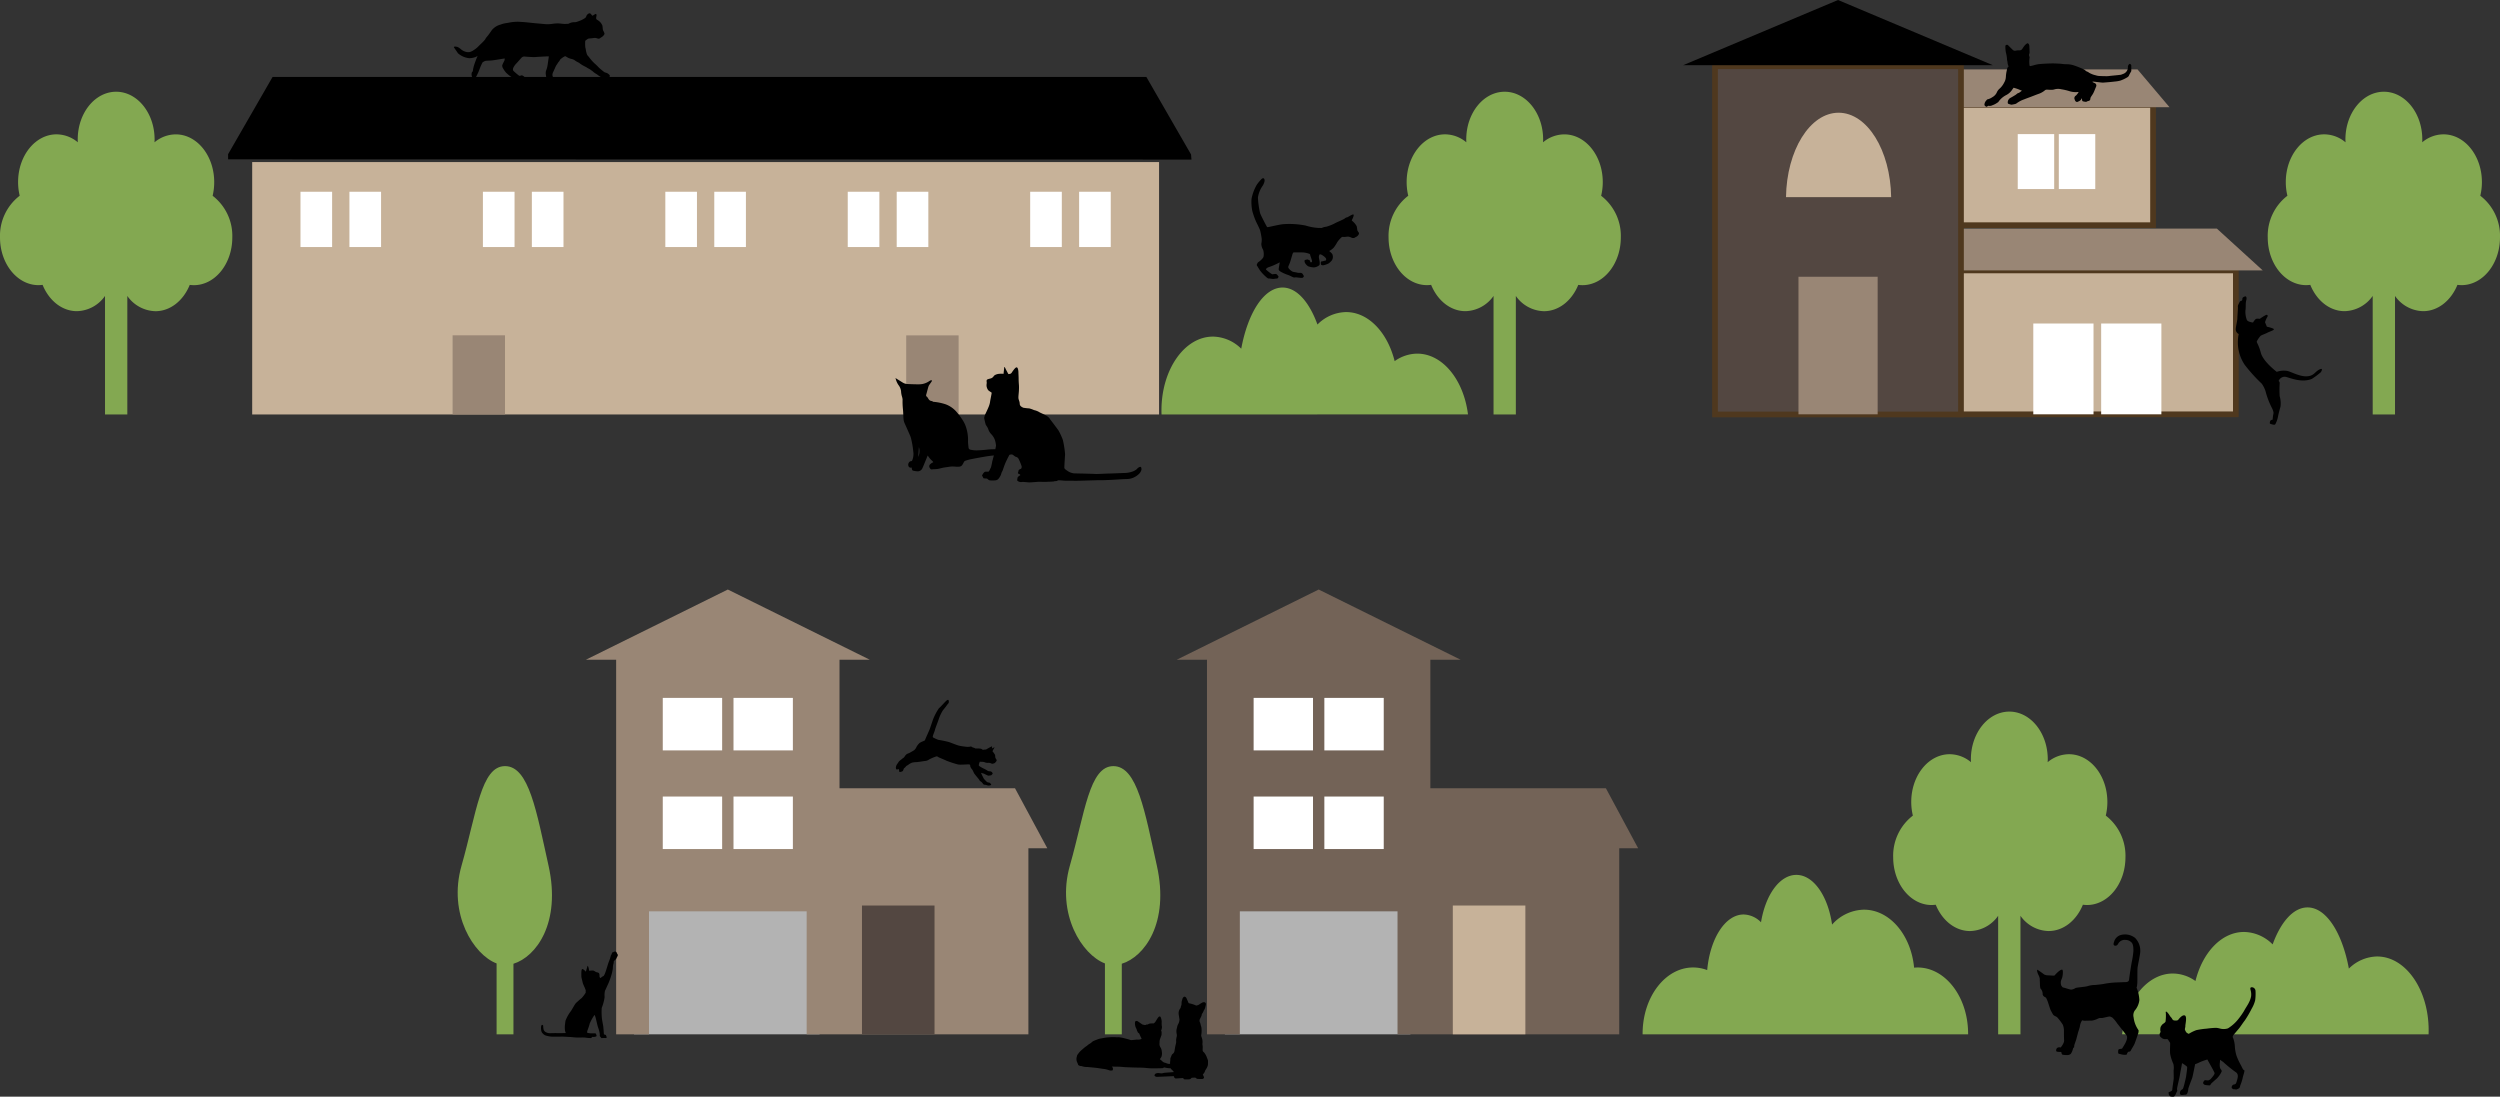 <svg id="グループ_1722" data-name="グループ 1722" xmlns="http://www.w3.org/2000/svg" xmlns:xlink="http://www.w3.org/1999/xlink" width="438.934" height="192.543" viewBox="0 0 438.934 192.543">
  <rect x="0" y="0" width="438.934" height="192.543" fill="#333333" stroke="none"/>
  <defs>
    <clipPath id="clip-path">
      <rect id="長方形_1217" data-name="長方形 1217" width="438.934" height="192.543" fill="none"/>
    </clipPath>
  </defs>
  <g id="グループ_1721" data-name="グループ 1721" clip-path="url(#clip-path)">
    <path id="パス_8779" data-name="パス 8779" d="M468.022,199.4c.012-.234.014-.474.014-.713,0-7.154-4.048-12.953-9.044-12.953a7.216,7.216,0,0,0-4.963,2.128c-1.169-6.3-3.973-10.741-7.257-10.741-2.48,0-4.689,2.537-6.126,6.493a7.236,7.236,0,0,0-5.029-2.185c-3.935,0-7.28,3.6-8.523,8.613a6.89,6.89,0,0,0-3.973-1.315c-4.453,0-8.152,4.607-8.905,10.669Z" transform="translate(-41.629 -17.801)" fill="#83a851"/>
    <path id="パス_8780" data-name="パス 8780" d="M224.026,167.013c-2.1-9.42-3.418-17.473-7.639-17.473s-4.995,8.191-7.635,17.473c-2.422,8.5,2.146,15.662,6.156,17.167v12.447h2.96V184.239c3.971-1.213,8.4-7.156,6.158-17.226" transform="translate(-20.912 -15.029)" fill="#83a851"/>
    <path id="パス_8781" data-name="パス 8781" d="M377.771,198.762v-.1c0-6.426-3.969-11.634-8.865-11.634-.208,0-.416.016-.618.03-.54-5.738-4.271-10.18-8.8-10.18a7.678,7.678,0,0,0-5.6,2.618c-.72-5.017-3.256-8.725-6.272-8.725-2.938,0-5.417,3.508-6.207,8.319a4.4,4.4,0,0,0-3.048-1.367c-3.228,0-5.9,4.228-6.4,9.763a6.938,6.938,0,0,0-2.473-.46c-4.9,0-8.868,5.209-8.868,11.634v.1Z" transform="translate(-32.223 -17.163)" fill="#83a851"/>
    <path id="パス_8782" data-name="パス 8782" d="M406.856,157.159a10.3,10.3,0,0,0,.28-2.4c0-4.629-3.022-8.379-6.746-8.379a5.849,5.849,0,0,0-3.736,1.4c.006-.164.018-.327.018-.5,0-4.629-3.022-8.382-6.746-8.382s-6.752,3.754-6.752,8.382c0,.17.01.334.02.5a5.863,5.863,0,0,0-3.745-1.4c-3.726,0-6.746,3.749-6.746,8.379a10.16,10.16,0,0,0,.284,2.4,8.879,8.879,0,0,0-3.456,7.311c0,4.629,3.02,8.387,6.752,8.387a6.626,6.626,0,0,0,.72-.05c1.114,2.738,3.394,4.619,6.027,4.619a6.2,6.2,0,0,0,4.931-2.681v20.813h3.916V174.749a6.2,6.2,0,0,0,4.933,2.676c2.636,0,4.915-1.881,6.027-4.619a6.64,6.64,0,0,0,.72.05c3.731,0,6.755-3.757,6.755-8.387a8.877,8.877,0,0,0-3.454-7.311" transform="translate(-37.138 -13.959)" fill="#83a851"/>
    <path id="パス_8783" data-name="パス 8783" d="M226.722,78.407c-.012-.236-.016-.476-.016-.72,0-7.154,4.048-12.947,9.042-12.947a7.215,7.215,0,0,1,4.964,2.126c1.169-6.3,3.976-10.741,7.257-10.741,2.481,0,4.689,2.537,6.126,6.493a7.244,7.244,0,0,1,5.029-2.185c3.935,0,7.277,3.6,8.523,8.615a6.9,6.9,0,0,1,3.973-1.317c4.453,0,8.15,4.609,8.905,10.671Z" transform="translate(-22.784 -5.641)" fill="#83a851"/>
    <path id="パス_8784" data-name="パス 8784" d="M274.491,36.168a10.272,10.272,0,0,1-.282-2.4c0-4.629,3.02-8.381,6.746-8.381a5.846,5.846,0,0,1,3.737,1.4c-.01-.164-.018-.327-.018-.5,0-4.627,3.02-8.381,6.746-8.381s6.753,3.754,6.753,8.381c0,.17-.012.334-.02.5a5.848,5.848,0,0,1,3.744-1.394c3.724,0,6.746,3.752,6.746,8.381a10.276,10.276,0,0,1-.284,2.4,8.877,8.877,0,0,1,3.454,7.311c0,4.627-3.02,8.384-6.752,8.384a6.2,6.2,0,0,1-.72-.05c-1.111,2.738-3.389,4.619-6.027,4.619a6.2,6.2,0,0,1-4.933-2.678V74.566h-3.915V53.758a6.2,6.2,0,0,1-4.93,2.674c-2.636,0-4.913-1.881-6.027-4.619a6.2,6.2,0,0,1-.72.05c-3.734,0-6.755-3.757-6.755-8.384a8.873,8.873,0,0,1,3.456-7.311" transform="translate(-27.239 -1.8)" fill="#83a851"/>
    <path id="パス_8785" data-name="パス 8785" d="M105.286,167.011c-2.1-9.416-3.418-17.473-7.639-17.473s-4.993,8.193-7.635,17.473c-2.429,8.5,2.146,15.664,6.154,17.169v12.447h2.96V184.239c3.973-1.215,8.4-7.154,6.16-17.229" transform="translate(-8.978 -15.029)" fill="#83a851"/>
    <path id="パス_8786" data-name="パス 8786" d="M479.96,36.168a10.275,10.275,0,0,0,.282-2.4c0-4.629-3.02-8.381-6.746-8.381a5.844,5.844,0,0,0-3.737,1.4c.01-.164.018-.327.018-.5,0-4.627-3.02-8.381-6.746-8.381s-6.753,3.754-6.753,8.381c0,.17.012.334.02.5a5.844,5.844,0,0,0-3.737-1.4c-3.726,0-6.752,3.752-6.752,8.381a10.276,10.276,0,0,0,.284,2.4,8.874,8.874,0,0,0-3.454,7.311c0,4.627,3.02,8.384,6.752,8.384a6.2,6.2,0,0,0,.72-.05c1.111,2.738,3.39,4.619,6.027,4.619a6.2,6.2,0,0,0,4.931-2.678V74.566h3.916V53.758a6.2,6.2,0,0,0,4.933,2.674c2.636,0,4.913-1.881,6.027-4.619a6.2,6.2,0,0,0,.72.05c3.731,0,6.753-3.757,6.753-8.384a8.873,8.873,0,0,0-3.456-7.311" transform="translate(-44.485 -1.8)" fill="#83a851"/>
    <path id="パス_8787" data-name="パス 8787" d="M185.125,31.635H49.224v44.31H208.447V31.635Z" transform="translate(-4.947 -3.179)" fill="#c7b299"/>
    <path id="パス_8788" data-name="パス 8788" d="M213.585,28.581h-.024l-7.817-13.563H52.333L44.521,28.581v.906l169.145.04Z" transform="translate(-4.474 -1.509)"/>
    <rect id="長方形_1182" data-name="長方形 1182" width="9.202" height="13.883" transform="translate(79.465 58.872)" fill="#998675"/>
    <rect id="長方形_1183" data-name="長方形 1183" width="9.202" height="13.883" transform="translate(159.107 58.885)" fill="#998675"/>
    <rect id="長方形_1184" data-name="長方形 1184" width="5.553" height="9.706" transform="translate(180.873 33.667)" fill="#fff"/>
    <rect id="長方形_1185" data-name="長方形 1185" width="5.554" height="9.706" transform="translate(189.465 33.667)" fill="#fff"/>
    <rect id="長方形_1186" data-name="長方形 1186" width="5.554" height="9.706" transform="translate(148.842 33.667)" fill="#fff"/>
    <rect id="長方形_1187" data-name="長方形 1187" width="5.553" height="9.706" transform="translate(157.438 33.667)" fill="#fff"/>
    <rect id="長方形_1188" data-name="長方形 1188" width="5.553" height="9.706" transform="translate(116.815 33.667)" fill="#fff"/>
    <rect id="長方形_1189" data-name="長方形 1189" width="5.554" height="9.706" transform="translate(125.409 33.667)" fill="#fff"/>
    <rect id="長方形_1190" data-name="長方形 1190" width="5.554" height="9.706" transform="translate(84.786 33.667)" fill="#fff"/>
    <rect id="長方形_1191" data-name="長方形 1191" width="5.553" height="9.706" transform="translate(93.381 33.667)" fill="#fff"/>
    <rect id="長方形_1192" data-name="長方形 1192" width="5.553" height="9.706" transform="translate(52.757 33.667)" fill="#fff"/>
    <rect id="長方形_1193" data-name="長方形 1193" width="5.554" height="9.706" transform="translate(61.351 33.667)" fill="#fff"/>
    <rect id="長方形_1194" data-name="長方形 1194" width="32.576" height="28.144" transform="translate(111.318 153.455)" fill="#b3b3b3"/>
    <path id="パス_8789" data-name="パス 8789" d="M195.373,160.5l-5.667-10.533H158.89V127.393H164.2L139.281,115.07l-24.916,12.323h5.307v65.769h5.768V171.574h27.684v21.588h38.929V160.5Z" transform="translate(-11.494 -11.565)" fill="#998675"/>
    <rect id="長方形_1195" data-name="長方形 1195" width="12.74" height="22.613" transform="translate(151.338 158.986)" fill="#534741"/>
    <rect id="長方形_1196" data-name="長方形 1196" width="10.425" height="9.218" transform="translate(116.365 122.532)" fill="#fff"/>
    <rect id="長方形_1197" data-name="長方形 1197" width="10.425" height="9.218" transform="translate(128.783 122.532)" fill="#fff"/>
    <rect id="長方形_1198" data-name="長方形 1198" width="10.425" height="9.218" transform="translate(116.365 139.852)" fill="#fff"/>
    <rect id="長方形_1199" data-name="長方形 1199" width="10.425" height="9.218" transform="translate(128.783 139.852)" fill="#fff"/>
    <rect id="長方形_1200" data-name="長方形 1200" width="32.579" height="28.144" transform="translate(215.058 153.455)" fill="#b3b3b3"/>
    <path id="パス_8790" data-name="パス 8790" d="M310.7,160.5l-5.662-10.533h-30.82V127.393h5.307L254.61,115.07l-24.916,12.323H235v65.769h5.766V171.574h27.686v21.588h38.929V160.5Z" transform="translate(-23.084 -11.565)" fill="#736357"/>
    <rect id="長方形_1201" data-name="長方形 1201" width="12.74" height="22.613" transform="translate(255.075 158.986)" fill="#c7b299"/>
    <rect id="長方形_1202" data-name="長方形 1202" width="10.427" height="9.218" transform="translate(220.103 122.532)" fill="#fff"/>
    <rect id="長方形_1203" data-name="長方形 1203" width="10.427" height="9.218" transform="translate(232.522 122.532)" fill="#fff"/>
    <rect id="長方形_1204" data-name="長方形 1204" width="10.427" height="9.218" transform="translate(220.103 139.852)" fill="#fff"/>
    <rect id="長方形_1205" data-name="長方形 1205" width="10.427" height="9.218" transform="translate(232.522 139.852)" fill="#fff"/>
    <rect id="長方形_1206" data-name="長方形 1206" width="48.634" height="25.262" transform="translate(343.922 47.48)" fill="#c7b299"/>
    <rect id="長方形_1207" data-name="長方形 1207" width="48.634" height="25.262" transform="translate(343.922 47.48)" fill="none" stroke="#4f381e" stroke-miterlimit="10" stroke-width="1"/>
    <path id="パス_8791" data-name="パス 8791" d="M435.707,51.964H382.346V44.616h45.3Z" transform="translate(-38.426 -4.484)" fill="#998675"/>
    <rect id="長方形_1208" data-name="長方形 1208" width="33.904" height="21.12" transform="translate(344.115 18.415)" fill="#c7b299"/>
    <rect id="長方形_1209" data-name="長方形 1209" width="33.904" height="21.12" transform="translate(344.115 18.415)" fill="none" stroke="#4f381e" stroke-miterlimit="10" stroke-width="1"/>
    <path id="パス_8792" data-name="パス 8792" d="M419.311,20.185h-37.2V13.544h31.58Z" transform="translate(-38.403 -1.361)" fill="#998675"/>
    <rect id="長方形_1210" data-name="長方形 1210" width="43.188" height="61.134" transform="translate(301.11 11.633)" fill="#534741"/>
    <rect id="長方形_1211" data-name="長方形 1211" width="43.188" height="61.134" transform="translate(301.11 11.633)" fill="none" stroke="#4f381e" stroke-miterlimit="10" stroke-width="1"/>
    <rect id="長方形_1212" data-name="長方形 1212" width="13.901" height="24.15" transform="translate(315.766 48.591)" fill="#998675"/>
    <path id="パス_8793" data-name="パス 8793" d="M367.073,36.827c-.116-8.219-4.2-14.826-9.23-14.826s-9.115,6.608-9.233,14.826Z" transform="translate(-35.036 -2.211)" fill="#c7b299"/>
    <path id="パス_8794" data-name="パス 8794" d="M328.526,11.448,355.725,0l27.189,11.449Z" transform="translate(-33.017 0)"/>
    <rect id="長方形_1213" data-name="長方形 1213" width="6.398" height="9.648" transform="translate(354.262 23.545)" fill="#fff"/>
    <rect id="長方形_1214" data-name="長方形 1214" width="6.4" height="9.648" transform="translate(361.474 23.545)" fill="#fff"/>
    <rect id="長方形_1215" data-name="長方形 1215" width="10.573" height="15.942" transform="translate(356.993 56.8)" fill="#fff"/>
    <rect id="長方形_1216" data-name="長方形 1216" width="10.573" height="15.942" transform="translate(368.909 56.8)" fill="#fff"/>
    <path id="パス_8795" data-name="パス 8795" d="M3.459,36.168a10.371,10.371,0,0,1-.282-2.4c0-4.629,3.022-8.381,6.752-8.381a5.856,5.856,0,0,1,3.737,1.4c-.01-.164-.02-.327-.02-.5,0-4.627,3.022-8.381,6.746-8.381s6.752,3.754,6.752,8.381c0,.17-.01.334-.02.5a5.849,5.849,0,0,1,3.74-1.394c3.724,0,6.746,3.752,6.746,8.381a10.383,10.383,0,0,1-.277,2.4,8.877,8.877,0,0,1,3.454,7.311c0,4.627-3.022,8.384-6.753,8.384a6.2,6.2,0,0,1-.72-.05c-1.109,2.738-3.39,4.619-6.027,4.619a6.207,6.207,0,0,1-4.933-2.678V74.566H18.438V53.758a6.2,6.2,0,0,1-4.932,2.674c-2.636,0-4.915-1.881-6.027-4.619a6.2,6.2,0,0,1-.72.05C3.027,51.864,0,48.106,0,43.479a8.872,8.872,0,0,1,3.454-7.311" transform="translate(0 -1.8)" fill="#83a851"/>
    <path id="パス_8796" data-name="パス 8796" d="M192.568,91.231s.314.316.524.316a7.787,7.787,0,0,0,.893,0,.913.913,0,0,0,.54-.228,3.049,3.049,0,0,0,.42-.63,2.292,2.292,0,0,0,.14-.4c.07-.264.158-.28.28-.648s.28-.81.4-1.1.456-.963.577-1.189.192-.438.35-.507.7.489.909.559a.71.71,0,0,1,.54.438,9.074,9.074,0,0,1,.507,1.259c.016.262-.09.42-.18.435s-.384.158-.384.334-.21.435,0,.506.42.228.262.3-.471.316-.45.525-.158.314.09.471a.951.951,0,0,0,.7.156c.14-.052,1.016.07,1.349.07s1.207-.09,1.573-.1,1.417.034,1.663-.018a8.785,8.785,0,0,0,1.032-.052c.156-.09.489,0,.63-.14s.891.018,1.539.018,1.905.018,2.378,0,2.5-.07,3.024-.09.438.018,1.439-.018,1.625-.07,2.394-.122.927-.052,1.451-.07a2.881,2.881,0,0,0,1.259-.314,3.363,3.363,0,0,0,.857-.613,1.6,1.6,0,0,0,.4-.7c.018-.226-.016-.559-.244-.506a1.083,1.083,0,0,0-.56.384,2.257,2.257,0,0,1-.769.438,4.707,4.707,0,0,1-1.189.244c-.28,0-2.609.106-3.026.106s-1.871.1-2.339.07-1.207-.036-1.575-.052-1.905-.036-2.167-.054a2.5,2.5,0,0,1-.963-.332c-.192-.14-.682-.4-.7-.63s.106-2.028.124-2.36a15.8,15.8,0,0,0-.4-2.57,11.942,11.942,0,0,0-.748-1.624c-.18-.262-1.311-1.765-1.469-1.959a1.636,1.636,0,0,0-.507-.54c-.4-.3-1.259-.612-1.5-.787a3,3,0,0,0-.821-.3,5.142,5.142,0,0,0-.839-.3,8.878,8.878,0,0,1-1.068-.122c-.18-.106-.6-.246-.612-.7s-.21-.666-.228-1.016.09-1.05.09-1.417a7.143,7.143,0,0,0,0-.855c-.036-.4-.054-.839-.054-1.155s-.034-.8-.034-1.032-.052-.873-.3-.909-.646.612-.751.736-.174.471-.72.435c0,0-.35-.646-.42-.785s-.156-.4-.28-.42-.034.016-.034.122-.09.839-.106,1.05a4,4,0,0,0-.8,0,1.8,1.8,0,0,0-.769.244c-.21.18-.3.456-.682.559s-.6.14-.684.264-.016.435-.016.54a2.269,2.269,0,0,0-.036.524,1.609,1.609,0,0,0,.262.7c.18.228.6.4.63.489s-.262,1.365-.28,1.645a3.83,3.83,0,0,1-.28.909c-.07.192-.4.891-.489,1.079a2.464,2.464,0,0,0-.262.8,11.088,11.088,0,0,0,.262,1.119c.018.14.35.456.474.893a2.236,2.236,0,0,0,.54.855,2.906,2.906,0,0,1,.577.909,4.264,4.264,0,0,1,.226,1.086c-.052.314-.21,1.1-.28,1.329s-.28,1.135-.366,1.381a9.876,9.876,0,0,1-.246,1.119c-.122.192-.28.664-.42.72s-.577-.054-.72.09a1.46,1.46,0,0,0-.314.386c-.052.122-.158.192-.034.35s.14.332.21.35.594.052.594.052" transform="translate(-19.266 -7.202)"/>
    <path id="パス_8797" data-name="パス 8797" d="M105.62,198.859c.082-.366.27-.24.312-.19.108.122.014.2.09.569a.787.787,0,0,0,.3.568,1.481,1.481,0,0,0,.605.246c.2.038,1.133-.016,1.349,0s1.181-.006,1.341,0a2.928,2.928,0,0,0,.32-.018,1.335,1.335,0,0,0-.112-.33,4.228,4.228,0,0,1,0-1.269c.022-.27.042-.3.064-.528a6.54,6.54,0,0,1,.888-1.629c.254-.3.741-1.313,1-1.545s.762-.7.952-.826a5.847,5.847,0,0,0,.677-.888c.084-.106.02-.212.042-.381s-.106-.338-.17-.571a7.692,7.692,0,0,1-.337-.782c-.064-.318-.254-.973-.254-1.143s-.064-1.291.148-1.333.636.466.636.466c.168-.528.3-1.037.3-1.037.19.064.27.867.27.867a5.658,5.658,0,0,1,.72-.042,1.568,1.568,0,0,1,.488.276,1.623,1.623,0,0,1,.443.126c.232.106.17.636.17.636s.084.3.168.276.3-.254.488-.318.4-.7.486-.973.318-1.016.381-1.227.36-.931.36-.989.042-.106.084-.318.19-.318.211-.507.148-.148.3-.234a.514.514,0,0,1,.318-.084c.106,0,.27.212.27.3s.128.084.148.318-.126.254-.19.486-.443.507-.486.571-.022.19-.042.318a2.9,2.9,0,0,1-.09.338,5.182,5.182,0,0,0-.064.677,8.254,8.254,0,0,1-.316,1.349,12.451,12.451,0,0,1-.53,1.4c-.106.212-.443.989-.53,1.141a3.911,3.911,0,0,0-.062,1.122,8.22,8.22,0,0,1-.507,1.883,11.2,11.2,0,0,0,.02,1.693c0,.212.192,1.205.234,1.439s.126,1.481.126,1.481a.593.593,0,0,0,.254.106c.148.02.128.168.212.338s-.022.212-.148.234a5.364,5.364,0,0,0-.613,0c-.19.042-.17-.064-.318-.212s-.106-.212-.106-.488a5.312,5.312,0,0,0-.316-1.205c-.106-.3-.381-1.651-.507-1.947s-.15-.168-.234-.02a8.782,8.782,0,0,0-.7,1.289,11.454,11.454,0,0,1-.36,1.122c-.064.128-.148.466-.084.53a3.017,3.017,0,0,0,.782.106h.636c.106,0,.168.212.212.38s-.106.148-.212.212a1.659,1.659,0,0,1-.55.022.373.373,0,0,1-.255.212,6.515,6.515,0,0,1-1.016-.09c-.316-.02-1.079,0-1.331,0-.218,0-1-.076-1.23-.1l-.072,0h-.04c-.082-.006-.18-.01-.19-.01-.114,0-.852-.054-1.117-.054s-1.569.026-1.775.008a4.326,4.326,0,0,1-1.259-.246,1.664,1.664,0,0,1-.5-.432.972.972,0,0,1-.18-.54,1.972,1.972,0,0,1,0-.582" transform="translate(-10.612 -18.665)"/>
    <path id="パス_8798" data-name="パス 8798" d="M405.629,197.47c-.146.052-.108,0-.24.232a2.392,2.392,0,0,0-.248.81c-.022.218-.326,1.065-.345,1.169s-.232.865-.27,1.047-.36.989-.381,1.189-.006.345-.078.344-.09.034-.15.234a2.666,2.666,0,0,1-.378.864.88.88,0,0,1-.546.208,4.033,4.033,0,0,1-.852-.05c-.18-.02-.232-.276-.248-.4s-.18-.09-.38-.1-.45-.008-.523-.136-.023-.834.774-.64c0,0,.63-.733.6-1.241s-.03-1.415-.026-1.723a2.943,2.943,0,0,0-.2-1.037,10.458,10.458,0,0,0-.989-1.3c-.162-.148-.576-.264-.7-.45s-.3-.532-.406-.713-.45-1.3-.52-1.515a6.71,6.71,0,0,0-.3-.694c-.054-.11-.2-.166-.306-.222a.693.693,0,0,1-.318-.422,1.4,1.4,0,0,0-.4-1.059,3.869,3.869,0,0,1-.078-.782c0-.126-.028-.579-.026-.687s-.012-.309-.012-.309a2.8,2.8,0,0,0-.174-.492c-.07-.11-.386-.767-.254-1.019a14.066,14.066,0,0,1,1.217.854,2.534,2.534,0,0,0,.45.134c.108,0,1.267.076,1.323.058s.924-1.089,1.377-1.045c0,0,.072-.054.121.291a3.653,3.653,0,0,1-.108,1.068c-.04.162-.19.468-.229.649a1.573,1.573,0,0,0,.06.78c.09.11.211.348.36.352s1.117.36,1.389.366a1.682,1.682,0,0,0,.747-.278c.255-.122,1.817-.2,2.2-.36a4.411,4.411,0,0,1,1.253-.18c.36-.032,1.363-.142,1.545-.192a15.3,15.3,0,0,1,1.691-.226c.471-.03,1.613-.066,1.869-.08s.81.068.859-.474.368-2.568.45-2.984a15.871,15.871,0,0,0,.306-2.027c-.012-.4.02-1.251-.428-1.565a1.39,1.39,0,0,0-.919-.36,1.3,1.3,0,0,0-1.019.29c-.35.322-.26.36-.407.52a.463.463,0,0,1-.566.172c-.234-.112-.138-.42-.062-.636a1.724,1.724,0,0,1,1.044-1.169,2.853,2.853,0,0,1,2.64.461,3.186,3.186,0,0,1,.921,2.3c.03.471-.44,2.494-.484,3.02s0,2.177-.044,2.7-.084.669-.14.687a6.408,6.408,0,0,1,.507,2.221,3.418,3.418,0,0,1-.81,1.835,1.481,1.481,0,0,0-.2,1.194,4.8,4.8,0,0,0,.87,2.262,1.743,1.743,0,0,1-.021.4c-.04.162-.574,1.731-.7,2.018s-.468.81-.561.989-.15.324-.3.34a1.527,1.527,0,0,0-.254.05s-.056.072-.148.216.03.27-.3.3a2.793,2.793,0,0,1-.924-.124c-.216-.058-.38-.024-.376-.3s-.008-.54.192-.577.489-.082.489-.082.54-.844.636-1.079.432-.882.13-1.285-1.509-1.929-1.635-2.092a5.517,5.517,0,0,0-.87-1.032c-.164-.038-.252-.148-.45-.152s-.927.2-1.237.252-.344-.078-.8.114a3.344,3.344,0,0,1-1.039.345c-.236,0-1.341.032-1.415.03a.889.889,0,0,1-.234-.076" transform="translate(-39.962 -18.33)"/>
    <path id="パス_8799" data-name="パス 8799" d="M115.958,13.441v.276a.164.164,0,0,0-.038.032.353.353,0,0,1-.35.2l-.476-.022a.082.082,0,0,1-.05-.012c-.076-.068-.166-.048-.254-.042a.922.922,0,0,1-.254,0,.745.745,0,0,1-.192-.12c-.12-.076-.244-.148-.36-.23a3.425,3.425,0,0,0-.374-.27,3.413,3.413,0,0,1-.605-.432,1.439,1.439,0,0,0-.138-.118c-.064-.046-.134-.082-.2-.126a1.444,1.444,0,0,0-.134-.112c-.18-.106-.366-.2-.55-.308-.034-.018-.062-.054-.1-.072-.218-.116-.442-.224-.656-.344-.156-.09-.3-.192-.45-.291-.076-.052-.142-.118-.222-.164-.134-.078-.278-.136-.41-.214-.16-.1-.314-.2-.466-.314-.05-.038-.116-.02-.15-.046a.573.573,0,0,0-.227-.087,2.9,2.9,0,0,1-.54-.166c-.18-.08-.345-.192-.52-.286-.042-.022-.1-.056-.134-.04a3.2,3.2,0,0,0-.406.228c-.132.09-.254.192-.38.29l-.034.034c-.066.11-.128.224-.2.33-.054.076-.128.138-.18.214-.1.142-.172.3-.282.432a2.875,2.875,0,0,0-.29.587c-.09.166-.158.344-.234.517a1.656,1.656,0,0,0-.164.378.847.847,0,0,0,.09.708.653.653,0,0,1,.481.138.3.3,0,0,1,.09.128.533.533,0,0,1-.06.489.126.126,0,0,1-.084.042c-.084.01-.168.014-.252.022h-.565a.972.972,0,0,0-.1-.022,2.846,2.846,0,0,1-.316-.034.394.394,0,0,1-.342-.3c-.058-.345-.1-.694-.152-1.042a1.46,1.46,0,0,1,.1-.728,3.642,3.642,0,0,0,.166-.558c.054-.258.09-.52.124-.782.052-.348.1-.7.152-1.035-.158,0-.312-.006-.468,0-.5.024-1.007.052-1.513.08-.236.012-.471.048-.708.04-.522-.02-1.045-.048-1.565-.1a.662.662,0,0,0-.577.24c-.3.33-.584.679-.9,1a2.814,2.814,0,0,0-.51.733.746.746,0,0,0-.064.316c0,.2.162.3.286.416.23.214.474.414.72.605a.3.3,0,0,0,.34.044.37.37,0,0,1,.392.02.911.911,0,0,1,.2.126.765.765,0,0,1,.172.252c.016.036-.048.106-.078.16a1.017,1.017,0,0,0-.064.1.263.263,0,0,1-.288.16c-.4-.008-.81-.012-1.209-.02a.174.174,0,0,1-.09-.04c-.226-.18-.45-.36-.679-.54a6.043,6.043,0,0,1-.906-.738,4.8,4.8,0,0,1-.318-.41c-.09-.124-.152-.262-.24-.386a.879.879,0,0,1-.12-.4.3.3,0,0,1,.016-.144,3.55,3.55,0,0,1,.144-.336c.07-.142.142-.284.218-.422a.8.8,0,0,0,.042-.4c-.27.046-.524.09-.777.128-.46.074-.917.154-1.379.21-.3.038-.607.036-.909.06a1.042,1.042,0,0,0-.576.146c-.084.06-.208.1-.25.18a9.532,9.532,0,0,0-.434.957,11.107,11.107,0,0,1-.641,1.471.364.364,0,0,1-.309.228,2.341,2.341,0,0,1-.25-.03c-.128-.01-.18-.09-.224-.2a1.162,1.162,0,0,1-.012-.656.28.28,0,0,1,.1-.164.16.16,0,0,0,.084-.148,5.78,5.78,0,0,1,.258-1.122c.108-.342.242-.676.368-1.014.066-.174.138-.344.208-.517a1.3,1.3,0,0,1-.577.291,3.036,3.036,0,0,1-.893.134,3.479,3.479,0,0,1-1.956-.846.152.152,0,0,1-.034-.038l-.594-.865c-.034-.048-.072-.09-.108-.142V8.554a.209.209,0,0,1,.27-.11c.036.008.076.006.112.014a1.176,1.176,0,0,1,.332.084,3.576,3.576,0,0,1,.494.342,2.2,2.2,0,0,0,1.006.507,1.392,1.392,0,0,0,.641-.012,2.389,2.389,0,0,0,.649-.334,3.98,3.98,0,0,0,.774-.62c.09-.1.2-.2.3-.3.17-.166.345-.326.512-.494q.194-.2.368-.412c.072-.09.11-.2.18-.3.13-.17.278-.326.406-.5.19-.255.376-.514.551-.777a2.081,2.081,0,0,1,.314-.352,2.844,2.844,0,0,1,1.207-.69c.2-.058.4-.144.6-.192.27-.06.533-.1.8-.14a7.834,7.834,0,0,1,1.943-.18c.35.03.7.04,1.047.072.586.054,1.169.124,1.759.18.524.05,1.047.09,1.571.142a5.679,5.679,0,0,0,1.517-.042,6.611,6.611,0,0,1,.864-.068,4.31,4.31,0,0,1,.506.032c.21.018.417.048.63.056s.45-.006.667-.014a.418.418,0,0,0,.162-.038,1.831,1.831,0,0,1,.873-.244,1.431,1.431,0,0,0,.45-.044,7.671,7.671,0,0,0,.859-.316,4.933,4.933,0,0,0,.589-.324.616.616,0,0,0,.27-.3.861.861,0,0,1,.461-.55.334.334,0,0,1,.258-.01,1.718,1.718,0,0,1,.3.342.083.083,0,0,0,.111.037A.069.069,0,0,0,112.984,3c.132-.08.262-.168.4-.242.06-.032.138-.084.2-.008a.3.3,0,0,1,.06.172c-.008.132-.044.264-.058.4a.359.359,0,0,0,.18.432,1.959,1.959,0,0,1,.826.836.735.735,0,0,1,.09.222c.024.16.036.32.046.482a1.058,1.058,0,0,0,.18.517,1.526,1.526,0,0,1,.136.394.164.164,0,0,1-.026.066,1.288,1.288,0,0,1-.5.522,1.157,1.157,0,0,0-.219.148.459.459,0,0,1-.5.072,1.279,1.279,0,0,0-.654-.078c-.25.04-.5.068-.756.084a.614.614,0,0,0-.35.12c-.106.078-.218.148-.32.23a.2.2,0,0,0-.066.126c-.01.2-.014.4-.012.6a4.343,4.343,0,0,0,.032.484c.01.1.048.188.066.282s.03.212.052.316a3.5,3.5,0,0,0,.09.384,1.709,1.709,0,0,0,.142.378,2.542,2.542,0,0,0,.258.3,8.024,8.024,0,0,0,1.08,1.222c.128.106.248.222.366.338.164.16.318.334.489.484.244.214.5.416.756.615a.729.729,0,0,0,.234.108,1.172,1.172,0,0,1,.515.24c.076.074.158.14.237.208" transform="translate(-8.905 -0.263)"/>
    <path id="パス_8800" data-name="パス 8800" d="M413.124,12.3a1.137,1.137,0,0,0-.174-.219.171.171,0,0,0-.164.008.653.653,0,0,0-.25.486,1.241,1.241,0,0,1-.9,1.272,1.577,1.577,0,0,1-.389.136c-.579.07-1.159.124-1.741.18a6.322,6.322,0,0,1-.638.062q-.743,0-1.487-.042a2.739,2.739,0,0,1-.51-.116,4.313,4.313,0,0,1-.471-.132,6.474,6.474,0,0,1-.612-.27,2.117,2.117,0,0,0-.54-.3c-.09-.018-.162-.138-.252-.2a2.784,2.784,0,0,0-.427-.244c-.486-.2-.971-.407-1.469-.571a3.945,3.945,0,0,0-1.339-.222c-.425.01-.854-.08-1.281-.1-.5-.028-1-.052-1.493-.038-.708.02-1.413.056-2.117.122a6.663,6.663,0,0,0-.953.222c-.162.038-.324.08-.486.116-.112.024-.152-.024-.174-.148a4.782,4.782,0,0,1,.012-1.317.372.372,0,0,0-.026-.21.552.552,0,0,1-.016-.494.619.619,0,0,0,.044-.242c-.01-.394-.02-.787-.048-1.177a.575.575,0,0,0-.126-.309c-.052-.064-.2-.128-.242-.1a2.113,2.113,0,0,0-.45.389,4.338,4.338,0,0,0-.394.561.576.576,0,0,1-.568.282,2.777,2.777,0,0,0-.64.064c-.3.064-.466-.12-.648-.3s-.376-.374-.566-.559c-.09-.09-.158-.2-.318-.172s-.236.072-.252.254a5.544,5.544,0,0,0,.09,1.091,5.3,5.3,0,0,1,.194,1.137,2.038,2.038,0,0,0,.09.52,1.855,1.855,0,0,0,.172.741.151.151,0,0,1-.036.13c-.228.18-.214.474-.282.72a6.487,6.487,0,0,0-.128.841,3.772,3.772,0,0,1-.048.5,2.133,2.133,0,0,1-.262.694,3.574,3.574,0,0,1-.733,1.006,1.886,1.886,0,0,0-.592.8,1.842,1.842,0,0,1-.764.767,2.408,2.408,0,0,1-.857.38c-.07.014-.128.12-.188.186a1.168,1.168,0,0,0-.318.62.36.36,0,0,0,.2.422,1.087,1.087,0,0,1,.124.076h.032c.048-.026.09-.056.142-.08.074-.036.168-.118.224-.1a.95.95,0,0,0,.636-.084,3.793,3.793,0,0,0,.6-.27,5.08,5.08,0,0,0,.45-.294.182.182,0,0,0,.048-.066,3.747,3.747,0,0,1,1.383-1.183,2.793,2.793,0,0,0,1.032-.945,3.673,3.673,0,0,1,.246-.332c.262.084.51.154.749.244s.479.2.72.3c-.248.09-.388.334-.658.4-.18.04-.319.222-.486.324-.308.188-.613.378-.934.54a.91.91,0,0,0-.42.9.212.212,0,0,0,.1.12c.146.056.3.1.45.14a.317.317,0,0,0,.142.012c.18-.03.366-.064.548-.108a.651.651,0,0,0,.282-.112,4.83,4.83,0,0,1,1.349-.713c.368-.156.747-.284,1.122-.428.45-.17.89-.348,1.339-.51a3.473,3.473,0,0,0,1.205-.667.471.471,0,0,1,.288-.1c.278,0,.556.038.831.03a1.853,1.853,0,0,0,.61-.1,2.446,2.446,0,0,1,1.155.006,9.62,9.62,0,0,1,1.311.3A3.69,3.69,0,0,0,403.8,17a.24.24,0,0,1,.084.01,2.935,2.935,0,0,1-.47.618.528.528,0,0,0-.219.714c.01.018.021.036.032.053s0,.034.008.048c.078.228.3.376.486.282.244-.124.528-.21.643-.512.01-.03.048-.05.1-.1.006.1.012.174.016.242.016.219.1.308.314.316a.744.744,0,0,1,.11.026.6.6,0,0,0,.561-.09c.03-.028.09-.024.134-.028a.38.38,0,0,0,.338-.376.665.665,0,0,1,.08-.29c.146-.252.33-.479.458-.739.18-.36.314-.747.476-1.119a.449.449,0,0,0-.218-.6l-.018-.008c-.134-.054-.262-.126-.392-.192l.018-.074c.064,0,.128-.006.192,0,.36.042.72.09,1.086.126a3.249,3.249,0,0,0,.605.044c.651-.048,1.3-.1,1.951-.18a5.717,5.717,0,0,0,1.009-.164,6.162,6.162,0,0,0,1.249-.587.668.668,0,0,0,.3-.338c.112-.26.262-.5.4-.754Z" transform="translate(-38.929 -0.85)"/>
    <path id="パス_8801" data-name="パス 8801" d="M224.759,205.912c.084-.13.168-.25.242-.376a.567.567,0,0,0,.072-.18,1.839,1.839,0,0,0,.03-.774c-.014-.064-.018-.132-.026-.2a1.377,1.377,0,0,0-.2-.53,1.454,1.454,0,0,1-.174-.416,1.893,1.893,0,0,1,0-.428v-.1a1.827,1.827,0,0,1,.148-.705c.066-.15.1-.314.17-.458a.735.735,0,0,0,.036-.3,1.129,1.129,0,0,0-.1-.656l.036.008a.73.73,0,0,0,.074-.148,3.155,3.155,0,0,0,.06-.354.389.389,0,0,0-.022-.17,4.008,4.008,0,0,1-.024-.777,2.227,2.227,0,0,0-.18-.821.2.2,0,0,0-.271-.1.18.18,0,0,0-.045.028,1.446,1.446,0,0,0-.244.29c-.134.2-.246.417-.384.618a1.516,1.516,0,0,1-.25.242.062.062,0,0,1-.042.016c-.16.006-.322,0-.482.014a.929.929,0,0,0-.45.12.284.284,0,0,1-.234.058.366.366,0,0,0-.2.062.337.337,0,0,1-.246.022c-.1-.024-.208-.038-.309-.066a.465.465,0,0,1-.136-.07c-.23-.16-.456-.322-.685-.479a.439.439,0,0,0-.3-.09.245.245,0,0,0-.226.234,1.862,1.862,0,0,0,.224,1.105c.078.13.074.276.148.4.05.084.076.18.121.264a.475.475,0,0,0,.108.1c.044.036.108.06.132.106.07.134.121.276.186.414.048.106.1.212.152.318.028.06.05.124.082.206a1.188,1.188,0,0,1-.19.076,1.62,1.62,0,0,1-.62.05.751.751,0,0,0-.162.014c-.27.026-.53.052-.8.08a1.071,1.071,0,0,1-.417-.108c-.334-.09-.666-.18-1-.262-.168-.042-.342-.072-.514-.1a1.929,1.929,0,0,0-.524-.036,3.246,3.246,0,0,1-.458-.02h-.489c-.124,0-.246.006-.37.016-.242.018-.484.03-.72.064-.306.044-.608.108-.909.164a2.488,2.488,0,0,0-.371.082c-.27.1-.546.2-.81.314a1.175,1.175,0,0,0-.381.24c-.214.23-.518.33-.741.54-.136.128-.3.218-.45.332s-.262.218-.388.327c-.165.142-.335.28-.488.434a4.215,4.215,0,0,0-.314.389l-.066.09a.622.622,0,0,0-.164.33.412.412,0,0,1-.018.08,1.413,1.413,0,0,0,.09,1.1c.056.108.084.228.132.34a.258.258,0,0,0,.09.1.9.9,0,0,0,.489.144.13.13,0,0,1,.064.008,2.664,2.664,0,0,0,1.007.15c.532.054,1.063.1,1.593.16.4.048.8.126,1.2.174a4.194,4.194,0,0,1,.971.228.976.976,0,0,0,.636.02.513.513,0,0,0-.146-.659l.38.012c.35.006.7.006,1.047.022.291.014.584.048.877.07.1.008.2.01.3.014.334.014.666.026,1,.038.2.006.394.014.592.018.435.01.872.01,1.307.032.36.02.728.07,1.091.09.27.018.54.022.816.02.456,0,.911-.018,1.365-.024a.561.561,0,0,0,.32-.09.248.248,0,0,1,.224-.032,4.425,4.425,0,0,0,1.349.122.313.313,0,0,0,.315-.313.322.322,0,0,0-.019-.109.3.3,0,0,0-.208-.25.3.3,0,0,1-.122-.09.144.144,0,0,0-.156-.04,1.507,1.507,0,0,1-.612.018,2.218,2.218,0,0,1-.342-.124,1.156,1.156,0,0,0-.164-.052.91.91,0,0,1-.524-.3,2.755,2.755,0,0,0-.3-.248c-.032-.026-.062-.054-.084-.072" transform="translate(-21.117 -19.94)"/>
    <path id="パス_8802" data-name="パス 8802" d="M424.622,210.971c-.122.1-.226.5-.314.607s-.138.332-.4.332-.466,0-.571-.122-.18-.09-.18-.278-.138-.262,0-.366a2.543,2.543,0,0,1,.368-.174.368.368,0,0,0,.242-.348c0-.208.226-1.6.242-1.861s-.016-1.163-.016-1.439a3.173,3.173,0,0,0-.036-1.147,7.73,7.73,0,0,1-.572-1.773c-.052-.5,0-1.495,0-1.721a.494.494,0,0,0-.138-.417c-.124-.156-.228-.468-.42-.468a1.373,1.373,0,0,1-.7-.054c-.208-.12-.554-.348-.571-.589a.552.552,0,0,1,.1-.506c.156-.242.034-.12.034-.12a1.94,1.94,0,0,1,.018-.836,1.694,1.694,0,0,1,.381-.522c.157-.1.45-.3.488-.45a8.1,8.1,0,0,0,.052-1.477c-.052-.21-.016-.435.312-.07s.368.574.594.8.224.47.484.54.679.052.783-.09.731-.955,1.163-.765.07,1.619.09,1.827-.122.54-.07.677.194.486.384.574.122.208.416.07a6.552,6.552,0,0,1,1.2-.574,13.6,13.6,0,0,1,1.827-.262,15.67,15.67,0,0,1,1.641-.142,3.867,3.867,0,0,1,.729.138,2.441,2.441,0,0,0,1.349-.044,6.833,6.833,0,0,0,1.7-1.477,13.431,13.431,0,0,0,1.127-1.577c.156-.33.731-1.181.852-1.477a3.993,3.993,0,0,0,.381-1.039,2.617,2.617,0,0,0-.054-1.043c-.1-.348-.138-.592.16-.607a.666.666,0,0,1,.676.63,8.73,8.73,0,0,1-.06,1.665,5.475,5.475,0,0,1-.6,1.447,19.438,19.438,0,0,1-1.215,2.085c-.312.384-.765,1.1-1.027,1.41s-.9,1.06-1.042,1.251a.434.434,0,0,0,.034.47,5.284,5.284,0,0,1,.278,1.339,6.752,6.752,0,0,0,.31,1.768,12.358,12.358,0,0,0,.676,1.477c.21.33.384.852.558.973s.172.052.12.332-.258.852-.309,1.2a9.272,9.272,0,0,1-.386,1.163c-.07.226-.052.435-.3.574s-.468.21-.54.158-.4.016-.489-.09-.224-.07-.19-.3a.5.5,0,0,1,.434-.486c.3-.036.368-.244.471-.63s.36-1.009-.07-1.439a23.435,23.435,0,0,1-2.367-1.912,2.6,2.6,0,0,1-.45-.33c-.052-.09-.07.156-.09.47a2.569,2.569,0,0,0,.036.973c.1.208.345.381.26.63a4.284,4.284,0,0,1-.836,1.2c-.312.278-.906.782-1.025.939s-.07.278-.33.26a4.137,4.137,0,0,1-.765-.09c-.138-.052-.345-.28-.278-.4s.14-.435.4-.417.33.034.488.034a.977.977,0,0,0,.554-.381c.158-.192.612-.677.559-.921s-1.147-2.121-1.259-2.365a10.08,10.08,0,0,0-1.319.47,8.461,8.461,0,0,1-.836.36s-.4,2.053-.5,2.365-.7,1.809-.7,1.979a2.2,2.2,0,0,1-.1.556c-.07.278-.21.47-.42.45s-.957.244-.939-.242a.653.653,0,0,1,.384-.679c.2-.139.208-.33.278-.54s.384-1.495.417-1.739.174-1.235.174-1.392.036-.226-.016-.33a5.5,5.5,0,0,0-.818-.592c-.09-.052-.1.314-.14.5s-.242,1.235-.3,1.619-.45,1.979-.484,2.295.09.417,0,.488" transform="translate(-42.365 -19.367)"/>
    <path id="パス_8803" data-name="パス 8803" d="M177.635,147.663a2.067,2.067,0,0,0-.548.312c-.18.152-.372.18-.488.36s-.3.246-.36.378a1.228,1.228,0,0,1-.158.386.8.8,0,0,1-.36.146c-.136.044-.27.04-.278-.106s-.016-.222-.026-.32-.146,0-.27-.008-.21.066-.242-.082a.55.55,0,0,1-.024-.342,1.355,1.355,0,0,1,.174-.458c.076-.1.3-.417.334-.489s.5-.41.63-.528.25-.138.353-.306a1.689,1.689,0,0,1,.417-.486c.126-.07.458-.194.458-.194s.612-.344.81-.471a1.529,1.529,0,0,0,.435-.6,2.73,2.73,0,0,1,.548-.69,4.66,4.66,0,0,1,.61-.3c.148-.068.308-.09.35-.244s.713-1.619.81-1.876.54-1.6.6-1.75a9.946,9.946,0,0,1,1.017-1.919c.25-.174,1.089-1.159,1.339-1.349s.374-.18.4.16-.18.4-.338.648-.613.785-.741.963a7.634,7.634,0,0,0-.672,1.431c-.15.482-.63,1.663-.674,1.905s-.389,1.037-.394,1.183.018.18.078.2a6,6,0,0,0,.9.41,18.6,18.6,0,0,1,1.843.38c.458.162,1.374.533,1.709.618a6.548,6.548,0,0,0,1.079.18,2.638,2.638,0,0,0,.865.03c.18-.032.224-.09.389.036s.412.136.54.226-.074.022.378.05a2.688,2.688,0,0,1,.705.048c.193.068.237.216.4.172s.414-.01.528-.08a10.745,10.745,0,0,1,.97-.528c.06,0,0,.389,0,.389a3.621,3.621,0,0,1,.45-.216c.048,0-.18.336-.236.456a1.387,1.387,0,0,1-.13.228,4.074,4.074,0,0,1,.478.676,2.5,2.5,0,0,0,.046.478c.056.16.186.286.206.372a.249.249,0,0,1-.044.244,1.517,1.517,0,0,1-.27.308.765.765,0,0,1-.236.09.44.44,0,0,1-.354,0,1.314,1.314,0,0,0-.46-.126,1.618,1.618,0,0,1-.584-.044,1.607,1.607,0,0,0-.533-.128,2.215,2.215,0,0,1-.45-.028,1.884,1.884,0,0,0-.19.605c0,.122.14.2.14.2a6.658,6.658,0,0,0,.705.4,4.331,4.331,0,0,1,.659.36.65.65,0,0,0,.4.124.573.573,0,0,1,.4.148c.084.09.186.286.09.344s-.114.168-.226.2a1.4,1.4,0,0,1-.332.062.4.4,0,0,1-.3-.034,4.326,4.326,0,0,1-.54-.262,3.323,3.323,0,0,0-.507-.152l-.11-.04s.443.965.54,1.079.366.392.46.479a.529.529,0,0,0,.35.146.367.367,0,0,1,.288.144c.082.09.214.18.138.262s-.138.08-.26.112a.622.622,0,0,1-.389-.024,1.978,1.978,0,0,0-.461-.1.388.388,0,0,1-.345-.219,1.2,1.2,0,0,0-.425-.4c-.084-.028-.108-.078-.152-.188s-.81-.989-.914-1.155-.27-.6-.378-.72a1.647,1.647,0,0,1-.314-.5c-.044-.16.01-.291-.134-.37s-1.663.1-2.087-.022a19.138,19.138,0,0,1-1.991-.654c-.276-.156-1.241-.517-1.4-.622s-.156-.128-.337-.134a7.716,7.716,0,0,0-1.275.54,1.58,1.58,0,0,1-.607.26c-.232,0-1.169.192-1.667.212a3.564,3.564,0,0,0-.8.108" transform="translate(-17.574 -13.729)"/>
    <path id="パス_8804" data-name="パス 8804" d="M248.524,51.579a.594.594,0,0,1,.308.216c.122.168.258.234.16.388s-.066.2-.3.224a3.629,3.629,0,0,0-.374.04,1.068,1.068,0,0,1-.338.022c-.136-.014-.494-.076-.612-.076s-.136.036-.36-.13a8.3,8.3,0,0,1-.775-.733,7.013,7.013,0,0,1-.466-.553c-.09-.15-.312-.486-.381-.622s-.242-.25-.16-.438.148-.342.248-.394.839-.605.919-.963a2.56,2.56,0,0,0-.07-1.2,2.152,2.152,0,0,1-.32-1.079,3.408,3.408,0,0,0,.07-.865,13.915,13.915,0,0,0-.258-1.387c-.093-.388-.7-1.5-.81-1.8a12.348,12.348,0,0,1-.586-1.7,7.933,7.933,0,0,1-.134-2.118,7.9,7.9,0,0,1,.929-2.488,7.779,7.779,0,0,1,.865-1.032c.318-.242.525-.024.5.366a2.322,2.322,0,0,1-.371.9,4.776,4.776,0,0,0-.8,2.028,15.377,15.377,0,0,0,.38,2.725c.056.254.963,1.987,1.086,2.2s.122.27.258.27,2.159-.507,2.84-.533a14.884,14.884,0,0,1,3.8.248,9.411,9.411,0,0,0,2.313.424c.254-.038.442.06.643-.044a1.752,1.752,0,0,1,.643-.162,7.975,7.975,0,0,0,1.529-.6c.286-.174,1.549-.685,1.732-.841a.894.894,0,0,1,.456-.226c.084,0,.89-.558,1.079-.492s-.158.782-.27.989c0,0-.014.1.036.118a3.175,3.175,0,0,1,.81.937c.09.3.078.643.148.8s.242.318.26.42a.551.551,0,0,1-.114.34,1.159,1.159,0,0,1-.417.345c-.118.036-.134.09-.286.158a.7.7,0,0,1-.54-.06,1.631,1.631,0,0,0-.561-.162c-.154,0-.458.058-.677.062s-.255-.048-.424.022a4.5,4.5,0,0,0-.818.929,6.361,6.361,0,0,1-.613.942,3.371,3.371,0,0,1-.486.4,2.285,2.285,0,0,1-.3.174s.55.432.586.636a1.161,1.161,0,0,1-.1.989,2.542,2.542,0,0,1-.636.586,3.831,3.831,0,0,1-.911.3c-.168,0-.36-.062-.373-.148s-.11-.524.11-.54a1.433,1.433,0,0,0,.406-.09c.1-.036.371-.006.388-.194s-.022-.254-.194-.438a2.933,2.933,0,0,0-.685-.481.476.476,0,0,0-.237-.03c-.05,0-.165.24-.162.46s.164.8.15.965.056.424-.162.546a1.7,1.7,0,0,1-.859.318,3.254,3.254,0,0,1-1.021-.206,1.648,1.648,0,0,1-.482-.484c-.138-.168-.23-.607-.01-.63s.354-.124.476-.042.254,0,.342.216.072.254.174.252.236-.038.18-.291-.25-.757-.286-.893-.02-.219-.122-.286a3.847,3.847,0,0,0-1.021-.255c-.27-.014-.476-.028-.967-.02s-.729-.006-.81,0-.2.222-.232.36-.258.885-.371,1.259-.294.7-.309.785a.368.368,0,0,0,.056.422,1.988,1.988,0,0,0,.654.55c.2.082.561.11.731.16a1.489,1.489,0,0,0,.594.058.507.507,0,0,1,.514.3c.09.168.208.27.09.422s-.2.174-.44.16-.661-.074-.865-.09-.288.09-.577-.044-.6-.3-.785-.36a7.694,7.694,0,0,1-1.349-.592c-.224-.18-.344-.214-.345-.435s.2-1.137.168-1.205a11.175,11.175,0,0,1-2.02.877s-.522.262-.352.412a8.273,8.273,0,0,0,.859.684.753.753,0,0,1,.206.132,3.44,3.44,0,0,1,.63-.06" transform="translate(-24.549 -3.496)"/>
    <path id="パス_8805" data-name="パス 8805" d="M196.478,86.9a5.723,5.723,0,0,1-1.641.34c-.924.046-1.848.078-2.77.148-.553.04-1.105.126-1.655.218q-1.253.213-2.5.464a7.331,7.331,0,0,0-.839.242.456.456,0,0,0-.28.252,3.576,3.576,0,0,1-.3.524.728.728,0,0,1-.589.27,3.774,3.774,0,0,1-.684-.016,4.2,4.2,0,0,0-1.191.062c-.288.044-.579.074-.865.13-.324.062-.641.166-.97.218-.27.042-.54.038-.816.054-.016,0-.036-.008-.05,0-.29.1-.407-.052-.525-.248a.466.466,0,0,1,.068-.613,1.735,1.735,0,0,1,.246-.205c.09-.06.188-.1.3-.162a.543.543,0,0,0-.106-.18,4.293,4.293,0,0,1-.81-.929c-.014-.018-.03-.034-.058-.068-.142.345-.27.676-.412,1.007-.18.425-.336.862-.54,1.271a.886.886,0,0,1-.826.492,4.27,4.27,0,0,1-.769-.116c-.138-.028-.194-.148-.219-.278-.018-.09-.034-.18-.052-.286a.379.379,0,0,1-.443-.074.345.345,0,0,1-.1-.14.677.677,0,0,1,.276-.846.432.432,0,0,1,.18-.042.227.227,0,0,0,.194-.154,2.886,2.886,0,0,0,.18-1.571,15.669,15.669,0,0,0-.4-2.316,3.734,3.734,0,0,0-.236-.63c-.3-.692-.605-1.381-.919-2.069a2.679,2.679,0,0,1-.164-.81c-.008-.052-.008-.108-.012-.16-.028-.5-.032-1-.09-1.491a13.3,13.3,0,0,1-.054-1.651,2.7,2.7,0,0,0-.113-.519,3.8,3.8,0,0,1-.14-.708,2.139,2.139,0,0,0-.389-1.181,3.315,3.315,0,0,1-.564-1.2.194.194,0,0,0-.024-.03c.006-.034-.03-.1.054-.08a.114.114,0,0,0,.022.03c.384.24.765.482,1.151.72a1.678,1.678,0,0,0,.81.27q.927.045,1.857.058a4.526,4.526,0,0,0,.8-.052,3.278,3.278,0,0,0,1.277-.548.962.962,0,0,1,.242-.11.479.479,0,0,1,.16,0c-.006.06.01.132-.02.18-.11.174-.236.338-.35.51a1.623,1.623,0,0,0-.228.394c-.144.479-.258.967-.4,1.451a.312.312,0,0,0,.128.36c.286.246.27.682.847.751.128.014.192.13.322.138a9.109,9.109,0,0,1,2.118.432,4.7,4.7,0,0,1,2.1,1.557,9.5,9.5,0,0,1,.793,1.071,6.146,6.146,0,0,1,.523.939,7.068,7.068,0,0,1,.514,2.92c0,.366.054.731.09,1.1a.417.417,0,0,0,.38.394,5.3,5.3,0,0,0,.989.11c.649-.018,1.3-.064,1.947-.138a11.211,11.211,0,0,1,1.935-.038c.5.03,1.011.04,1.517.032a6.25,6.25,0,0,0,.72-.106c.434-.054.867-.09,1.3-.152.731-.114.682.589.07.81M178.9,85.915c-.036.558-.072,1.155-.108,1.723a2.458,2.458,0,0,0,.108-1.723" transform="translate(-17.568 -7.419)"/>
    <path id="パス_8806" data-name="パス 8806" d="M228.768,207.772c-.06.008-.1.014-.132.018-.514.038-1.025.074-1.537.118a3.5,3.5,0,0,0-.386.084.443.443,0,0,1-.124.014c-.146-.012-.291-.022-.435-.044a1.025,1.025,0,0,0-.47.038.418.418,0,0,0-.334.374.141.141,0,0,0,.042.09.619.619,0,0,0,.512.15q1.376-.054,2.756-.116c.06,0,.106,0,.108.076,0,.016.014.032.016.048a.347.347,0,0,0,.276.276.18.18,0,0,0,.076.008c.294-.018.587-.04.882-.06.114-.006.229-.01.345-.01.02,0,.044.026.062.044a.1.1,0,0,1,.016.044.18.18,0,0,0,.164.13,5.3,5.3,0,0,0,.828,0,.514.514,0,0,0,.368-.2.217.217,0,0,1,.174-.082c.16,0,.32-.016.479-.02a.151.151,0,0,1,.084.022,1.183,1.183,0,0,1,.136.1.451.451,0,0,0,.3.108c.216.01.434.018.649.016a.428.428,0,0,0,.314-.084.231.231,0,0,0,.076-.3c-.046-.118-.1-.232-.16-.345a.069.069,0,0,1,.006-.09c.024-.026.042-.056.068-.082a1.251,1.251,0,0,0,.3-.54.281.281,0,0,1,.034-.07c.072-.116.14-.234.218-.348a2.138,2.138,0,0,0,.24-.577.126.126,0,0,0,.01-.048c.006-.242.02-.484.01-.726a1.052,1.052,0,0,0-.09-.294c-.062-.17-.124-.34-.194-.505a2.5,2.5,0,0,0-.157-.3,2.579,2.579,0,0,0-.194-.286,1.723,1.723,0,0,0-.174-.18.37.37,0,0,1-.126-.248c-.008-.124,0-.248,0-.372a2.068,2.068,0,0,0-.016-.505,1.127,1.127,0,0,1-.014-.392,2.084,2.084,0,0,0-.05-.72c-.038-.162-.106-.318-.15-.478a.609.609,0,0,1-.02-.248,4.2,4.2,0,0,0,.066-.72,4.044,4.044,0,0,0-.05-.659,3.019,3.019,0,0,0-.09-.291c-.03-.124-.056-.252-.09-.378a.393.393,0,0,0-.032-.1.666.666,0,0,1-.012-.692c.09-.172.18-.344.252-.522a1.536,1.536,0,0,0,.054-.237.209.209,0,0,1,.038-.11,1.692,1.692,0,0,0,.282-.517.418.418,0,0,1,.044-.09,1.417,1.417,0,0,0,.24-.532c.042-.165.08-.332.108-.5a.34.34,0,0,0-.08-.3.3.3,0,0,0-.15-.09.671.671,0,0,0-.486.106,5.09,5.09,0,0,0-.432.27.924.924,0,0,1-.417.172c-.03,0-.056.024-.09.03a.061.061,0,0,1-.05,0,4.9,4.9,0,0,0-1.222-.392.165.165,0,0,1-.128-.1c-.112-.27-.228-.528-.345-.79a.485.485,0,0,0-.27-.264.205.205,0,0,0-.2.032.593.593,0,0,0-.24.345,4.572,4.572,0,0,0-.128.45c-.028.174-.026.352-.038.528a.309.309,0,0,1-.016.114,1.64,1.64,0,0,0-.13.425.3.3,0,0,1-.06.138,1.371,1.371,0,0,0-.3.913,3.434,3.434,0,0,0,.054.406c.032.218.068.434.1.651a1.042,1.042,0,0,1-.018.158,1.7,1.7,0,0,1-.224.669,1.608,1.608,0,0,0-.168.478c-.018.134-.072.262-.1.4a2.247,2.247,0,0,0,.014.81,1.082,1.082,0,0,1,.018.44,4.011,4.011,0,0,0-.1.492,1.787,1.787,0,0,0-.008.392,1.424,1.424,0,0,1-.052.44c-.044.18-.09.36-.124.54s-.056.36-.09.54a2.686,2.686,0,0,1-.062.3.823.823,0,0,1-.3.388.512.512,0,0,0-.136.156c-.074.158-.122.327-.2.479a.745.745,0,0,0-.058.348c0,.165-.036.327-.044.492a3.082,3.082,0,0,0,.01.407c.008.1.036.2.05.294a1.824,1.824,0,0,0,.024.242,1.432,1.432,0,0,0,.116.25.129.129,0,0,0,.044.044c.18.116.278.312.45.471" transform="translate(-22.648 -19.552)"/>
    <path id="パス_8807" data-name="パス 8807" d="M436.922,64.464a7.057,7.057,0,0,0,1.053,5.406,27.942,27.942,0,0,0,2.98,3.3,4.647,4.647,0,0,1,.685,1.375,14.139,14.139,0,0,0,1.147,2.978s.319.641.228.917a6.5,6.5,0,0,0-.138,1.053s-.412.046-.458.32-.138.368.18.46.6.18.733.046a4.435,4.435,0,0,0,.458-1.237,18.174,18.174,0,0,1,.458-1.835,4.485,4.485,0,0,0-.138-1.876,18.392,18.392,0,0,1,0-2.249.437.437,0,0,0-.18-.412,1.126,1.126,0,0,1,1.419-.687c1.055.32,2.8.962,4.4.32a13.047,13.047,0,0,0,1.6-1.191s.55-.87-.276-.458-.916,1.145-2.249,1.191-2.888-.916-3.484-.962a3.669,3.669,0,0,0-1.741.18s-2.383-1.786-2.794-3.343-.826-1.833-.687-2.063a4.554,4.554,0,0,1,.641-.916c.18-.138.962-.414,1.191-.551s1.145-.412,1.145-.6-1.237-.458-1.237-.458l-.319-.78a3.972,3.972,0,0,1,.366-.87c.138-.138.18-.6-.276-.368a8.184,8.184,0,0,0-1.007.641s-.55-.09-.733.046a2.884,2.884,0,0,0-.458.6s-.962-.09-1.1-.5a4,4,0,0,1-.23-1.649c.09-.46,0-1.284.138-1.741s0-.78-.23-.687-.458.136-.458.5-.322.18-.458.458-.368.641-.322.826-.09,1.695-.09,2.061-.27,1.513-.27,1.743a.937.937,0,0,0,.5,1.007" transform="translate(-43.859 -5.814)"/>
  </g>
</svg>
